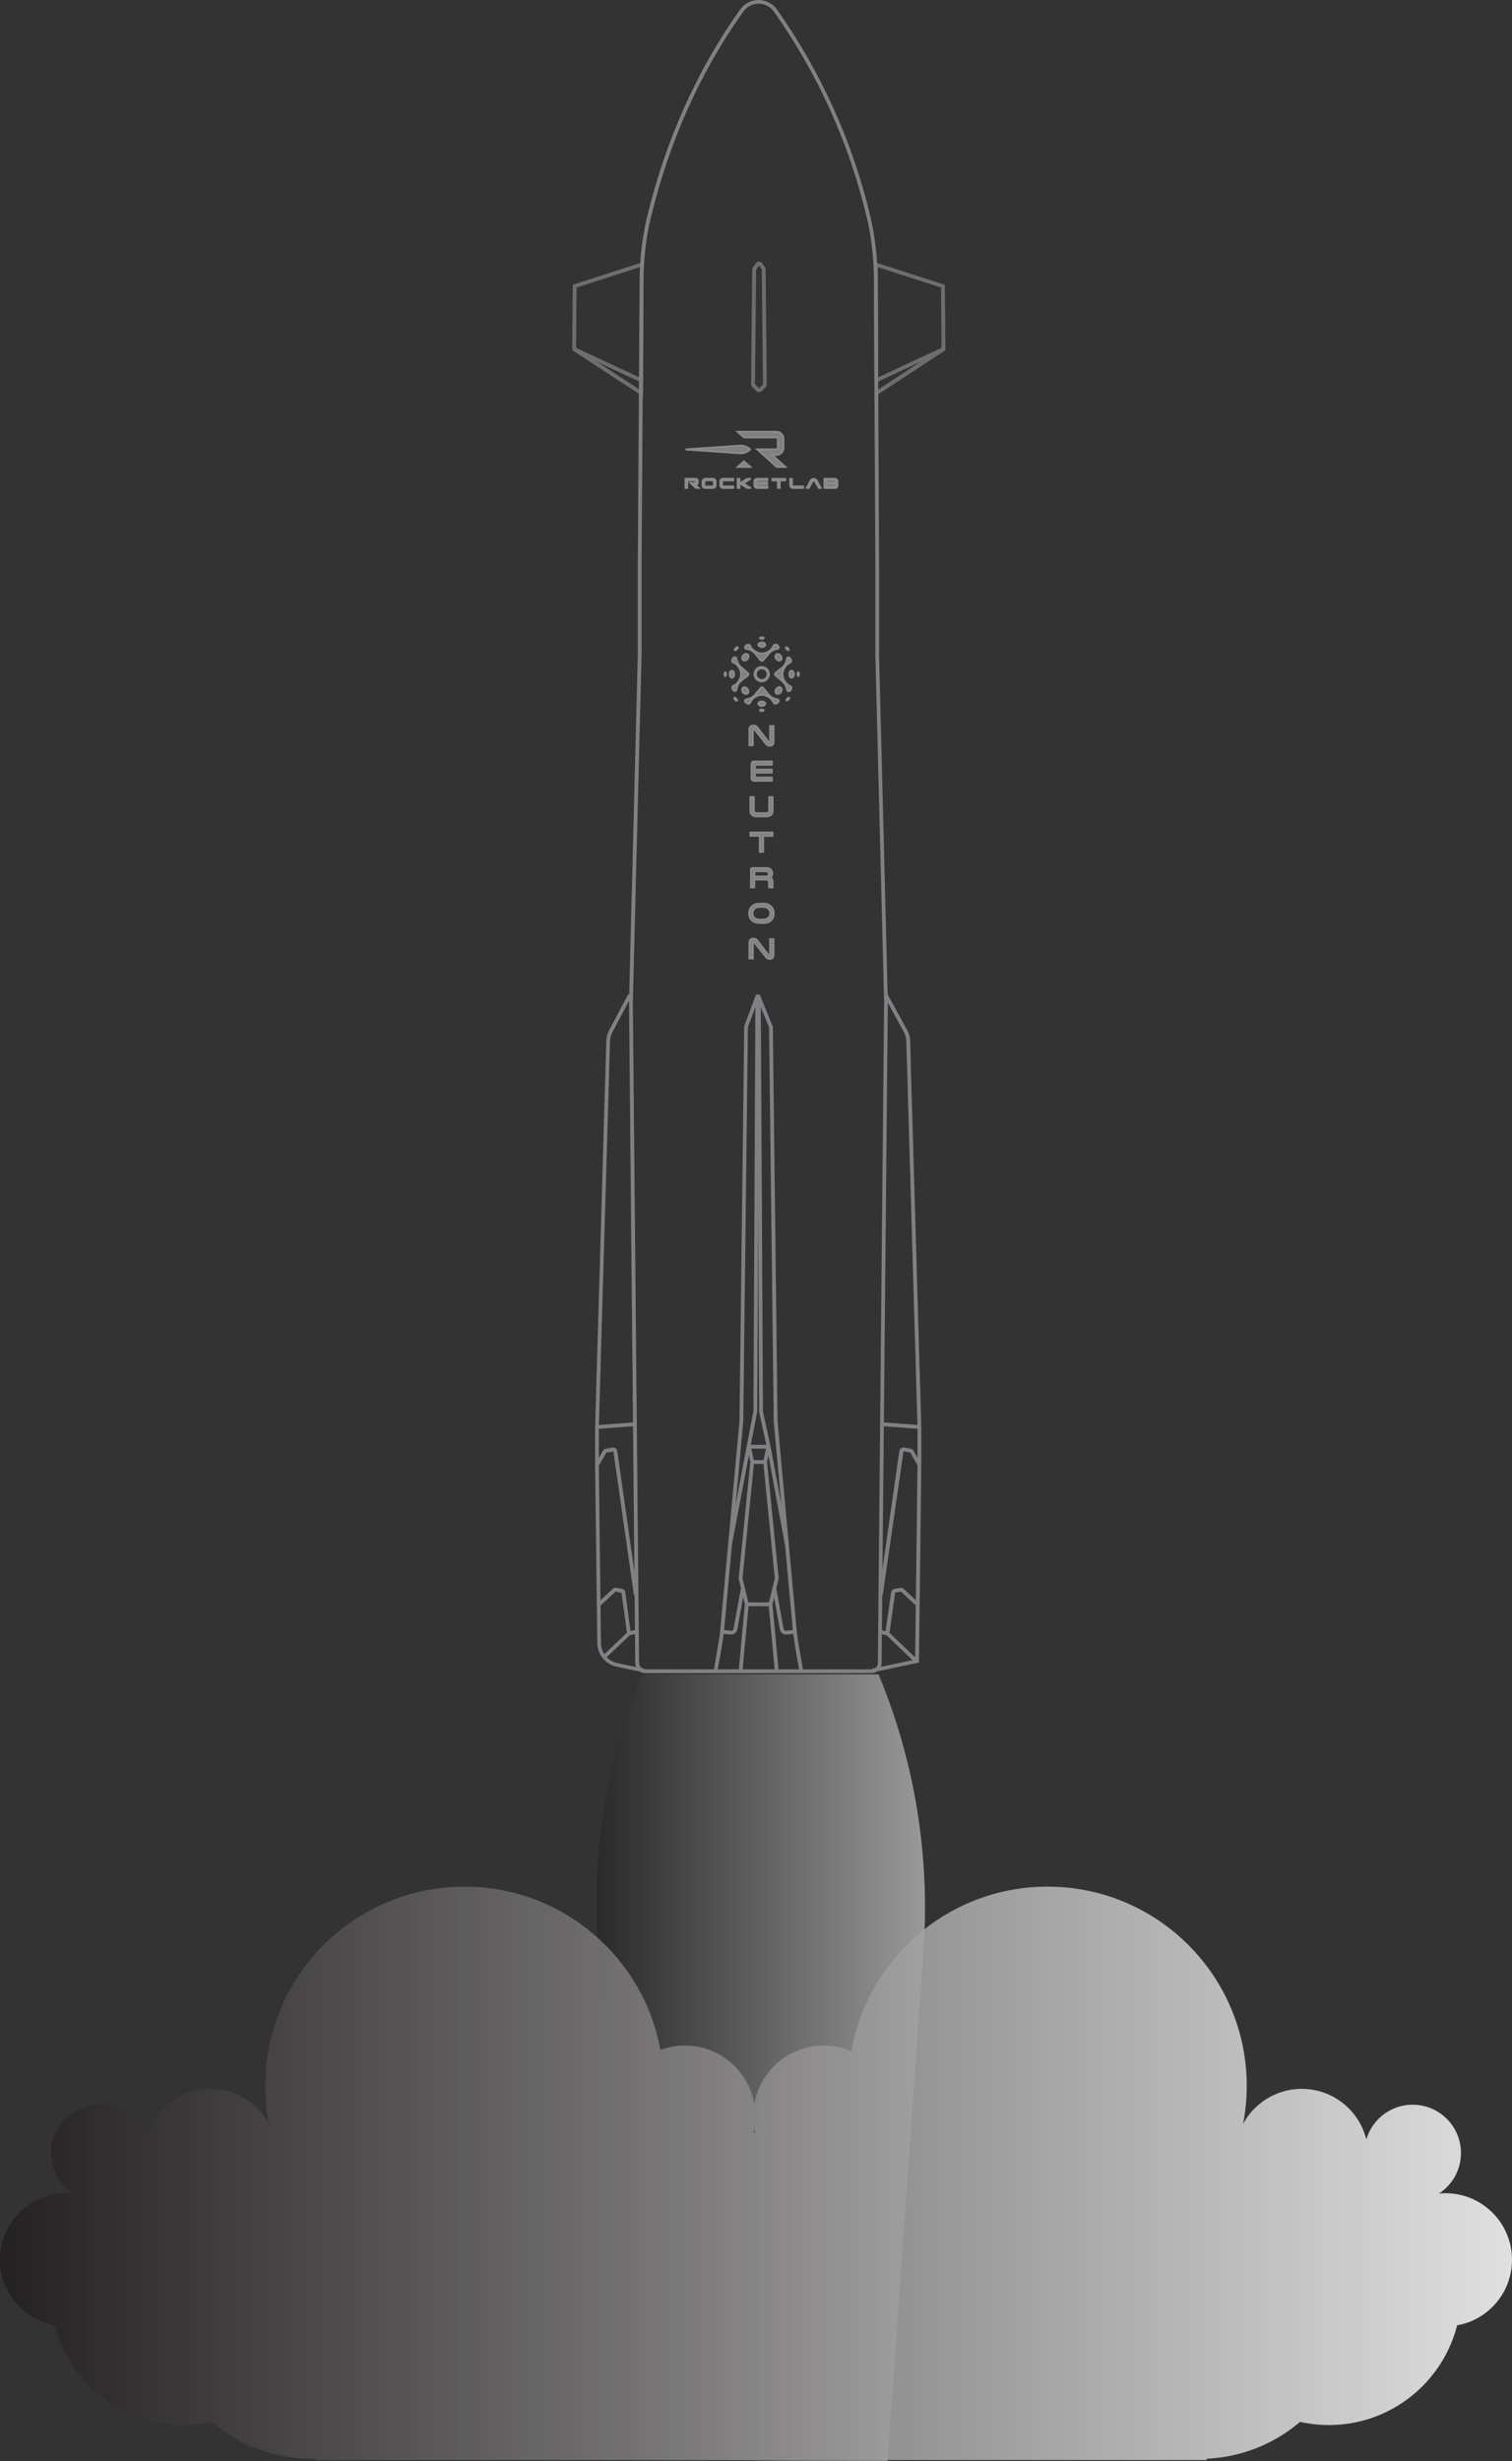 <?xml version="1.0" encoding="UTF-8"?>
<svg id="Layer_2" data-name="Layer 2" xmlns="http://www.w3.org/2000/svg" xmlns:xlink="http://www.w3.org/1999/xlink" viewBox="0 0 198.81 323.44">
  <rect x="0" y="0" width="198.81" height="323.44" fill="#333333" stroke="none"/>
  <defs>
    <style>
      .cls-1, .cls-2, .cls-3, .cls-4 {
        fill: none;
      }

      .cls-2 {
        opacity: .5;
      }

      .cls-3 {
        opacity: .9;
      }

      .cls-5 {
        fill: url(#linear-gradient);
      }

      .cls-6 {
        fill: #8b8a8d;
      }

      .cls-7 {
        fill: #6d6e70;
      }

      .cls-8 {
        fill: gray;
      }

      .cls-9 {
        fill: #808184;
      }

      .cls-10 {
        fill: url(#linear-gradient-8);
      }

      .cls-11 {
        fill: url(#linear-gradient-9);
      }

      .cls-12 {
        fill: url(#linear-gradient-3);
      }

      .cls-13 {
        fill: url(#linear-gradient-4);
      }

      .cls-14 {
        fill: url(#linear-gradient-2);
      }

      .cls-15 {
        fill: url(#linear-gradient-6);
      }

      .cls-16 {
        fill: url(#linear-gradient-7);
      }

      .cls-17 {
        fill: url(#linear-gradient-5);
      }

      .cls-18 {
        fill: url(#linear-gradient-14);
      }

      .cls-19 {
        fill: url(#linear-gradient-15);
      }

      .cls-20 {
        fill: url(#linear-gradient-16);
      }

      .cls-21 {
        fill: url(#linear-gradient-13);
      }

      .cls-22 {
        fill: url(#linear-gradient-12);
      }

      .cls-23 {
        fill: url(#linear-gradient-10);
      }

      .cls-24 {
        fill: url(#linear-gradient-11);
      }

      .cls-4 {
        clip-path: url(#clippath);
      }
    </style>
    <clipPath id="clippath">
      <path class="cls-1" d="m132.4,301.9l-9.44,21.53h-20.51c-6.84-.14-12.42-.14-19.67,0l-15.63-.28-1.72-103.12h66.98v81.86Z"/>
    </clipPath>
    <linearGradient id="linear-gradient" x1="78.44" y1="379.48" x2="121.62" y2="379.48" gradientUnits="userSpaceOnUse">
      <stop offset="0" stop-color="#231f20"/>
      <stop offset="1" stop-color="#fff"/>
    </linearGradient>
    <linearGradient id="linear-gradient-2" x1="-.13" y1="274.13" x2="210.58" y2="274.13" xlink:href="#linear-gradient"/>
    <linearGradient id="linear-gradient-3" x1="-.13" y1="278.09" x2="210.58" y2="278.09" xlink:href="#linear-gradient"/>
    <linearGradient id="linear-gradient-4" x1="-.13" y1="278.09" x2="210.58" y2="278.09" xlink:href="#linear-gradient"/>
    <linearGradient id="linear-gradient-5" x1="-.13" y1="282.95" x2="210.58" y2="282.95" xlink:href="#linear-gradient"/>
    <linearGradient id="linear-gradient-6" x1="-.13" y1="283.27" x2="210.58" y2="283.27" xlink:href="#linear-gradient"/>
    <linearGradient id="linear-gradient-7" x1="-.13" y1="296.98" x2="210.58" y2="296.98" xlink:href="#linear-gradient"/>
    <linearGradient id="linear-gradient-8" x1="-.13" y1="301.3" x2="210.58" y2="301.3" xlink:href="#linear-gradient"/>
    <linearGradient id="linear-gradient-9" x1="-.13" y1="302.67" x2="210.58" y2="302.67" xlink:href="#linear-gradient"/>
    <linearGradient id="linear-gradient-10" x1="-.13" y1="274.13" x2="210.58" y2="274.13" xlink:href="#linear-gradient"/>
    <linearGradient id="linear-gradient-11" x1="-.13" y1="282.95" x2="210.58" y2="282.95" xlink:href="#linear-gradient"/>
    <linearGradient id="linear-gradient-12" x1="-.13" y1="283.27" x2="210.58" y2="283.27" xlink:href="#linear-gradient"/>
    <linearGradient id="linear-gradient-13" x1="-.13" y1="296.98" x2="210.58" y2="296.98" xlink:href="#linear-gradient"/>
    <linearGradient id="linear-gradient-14" x1="-.13" y1="301.3" x2="210.58" y2="301.3" xlink:href="#linear-gradient"/>
    <linearGradient id="linear-gradient-15" x1="-.13" y1="302.67" x2="210.58" y2="302.67" xlink:href="#linear-gradient"/>
    <linearGradient id="linear-gradient-16" x1="-.13" y1="301.8" x2="210.58" y2="301.8" xlink:href="#linear-gradient"/>
  </defs>
  <g id="Layer_4" data-name="Layer 4">
    <g>
      <g class="cls-4">
        <g class="cls-2">
          <path class="cls-5" d="m99.88,196.23l-.26.27c-14.86,15.65-22.52,37.32-20.99,59.38l21.25,306.87,21.55-306.47c1.57-22.37-6.31-44.33-21.55-60.04"/>
        </g>
      </g>
      <g class="cls-3">
        <circle class="cls-14" cx="61.07" cy="274.13" r="26.19"/>
        <circle class="cls-12" cx="90.05" cy="278.09" r="9.27"/>
        <circle class="cls-13" cx="108.32" cy="278.09" r="9.27"/>
        <circle class="cls-17" cx="13.06" cy="282.95" r="6.35"/>
        <circle class="cls-15" cx="27.65" cy="283.27" r="8.75"/>
        <circle class="cls-16" cx="8.75" cy="296.98" r="8.75"/>
        <circle class="cls-10" cx="24.08" cy="301.3" r="17.4"/>
        <circle class="cls-11" cx="41.12" cy="302.67" r="20.48"/>
        <circle class="cls-23" cx="137.74" cy="274.13" r="26.19"/>
        <circle class="cls-24" cx="185.75" cy="282.95" r="6.35"/>
        <circle class="cls-22" cx="171.16" cy="283.27" r="8.75"/>
        <circle class="cls-21" cx="190.06" cy="296.98" r="8.75"/>
        <circle class="cls-18" cx="174.73" cy="301.3" r="17.4"/>
        <circle class="cls-19" cx="157.69" cy="302.67" r="20.48"/>
        <rect class="cls-20" x="41.55" y="280.31" width="117.11" height="42.99"/>
      </g>
      <g>
        <g>
          <g>
            <path class="cls-8" d="m101.7,97.51c0,.16-.04.28-.13.36-.09.08-.2.12-.33.12-.11,0-.21-.02-.28-.04-.07-.03-.14-.08-.19-.14l-1.56-1.96s-.06-.05-.1-.05c-.03,0-.06,0-.08.03-.02.02-.04.04-.04.08v2.04h-.44v-2.12c0-.16.04-.28.13-.35.09-.08.21-.12.36-.12.12,0,.22.02.3.05.08.03.15.09.21.18l1.49,1.93s.07.05.11.05c.06,0,.1-.03.1-.1v-2.05h.44v2.1Z"/>
            <path class="cls-6" d="m101.24,98.12c-.13,0-.24-.02-.33-.05-.09-.04-.17-.1-.24-.18l-1.56-1.96v2.14s-.69,0-.69,0v-2.24c0-.19.06-.35.18-.45.11-.1.26-.15.44-.15.14,0,.25.02.35.06.1.04.19.11.27.22l1.48,1.91v-2.13h.69v2.23c0,.19-.06.34-.17.45-.11.1-.25.16-.41.16Zm-2.14-2.45c.08,0,.15.04.2.1l1.56,1.96s.08.08.14.1c.12.05.35.06.47-.06.06-.06.09-.15.09-.27v-1.98h-.19v1.93c0,.13-.09.22-.22.22-.08,0-.15-.03-.21-.1l-1.49-1.93c-.05-.07-.11-.12-.16-.14-.06-.02-.15-.04-.25-.04-.12,0-.21.03-.28.09-.06.05-.09.14-.09.26v1.99h.19v-1.91c0-.08.03-.14.08-.18.04-.03.1-.05.16-.05Z"/>
          </g>
          <g>
            <path class="cls-8" d="m101.48,100.08v.43h-2.14c-.06,0-.09.03-.09.09v.54h2.22v.41h-2.22v.55c0,.06.03.09.09.09h2.14v.42h-2.31c-.24,0-.36-.12-.36-.35v-1.84c0-.23.12-.34.36-.34h2.3Z"/>
            <path class="cls-6" d="m101.61,102.74h-2.43c-.31,0-.48-.17-.48-.48v-1.84c0-.3.18-.47.48-.47h2.43v.68h-2.23v.38h2.22v.66h-2.22v.39h2.23v.67Zm-2.43-2.53c-.2,0-.23.08-.23.22v1.84c0,.17.06.23.23.23h2.18v-.17h-2.01c-.13,0-.21-.09-.21-.21v-.68h2.22v-.16h-2.22v-.66c0-.13.09-.21.21-.21h2.01v-.18h-2.18Z"/>
          </g>
          <g>
            <path class="cls-8" d="m99.56,107.28c-.16,0-.3-.02-.41-.05-.11-.03-.2-.08-.28-.15-.07-.07-.12-.15-.16-.25-.03-.1-.05-.22-.05-.37v-1.72h.44v1.72c0,.13.03.23.1.3.07.06.17.09.32.09h1.18c.15,0,.26-.03.33-.09.07-.06.1-.16.1-.3v-1.72h.44v1.72c0,.28-.07.49-.21.62-.14.13-.36.19-.68.19h-1.14Z"/>
            <path class="cls-6" d="m100.69,107.41h-1.13c-.17,0-.32-.02-.44-.05-.13-.04-.24-.1-.33-.18-.08-.08-.15-.18-.19-.3-.04-.12-.05-.25-.05-.4v-1.85h.69v1.85c0,.1.02.17.06.21.04.04.12.06.24.06h1.18c.15,0,.21-.03.24-.06.04-.04.06-.1.06-.21v-1.85h.69v1.85c0,.32-.08.55-.25.71-.16.15-.41.23-.77.23Zm-1.9-2.53v1.6c0,.13.01.24.04.33.03.08.07.15.12.2.06.05.13.09.22.12.1.03.23.04.38.04h1.13c.28,0,.48-.05.6-.16.11-.1.17-.28.17-.52v-1.6h-.19v1.6c0,.17-.05.3-.14.39-.09.08-.23.12-.41.12h-1.18c-.18,0-.32-.04-.41-.13-.09-.09-.14-.22-.14-.39v-1.6h-.19Z"/>
          </g>
          <g>
            <path class="cls-8" d="m101.57,109.42v.43h-1.23v2.1h-.44v-2.1h-1.23v-.43h2.9Z"/>
            <path class="cls-6" d="m100.47,112.07h-.69v-2.1h-1.23v-.68h3.15v.68h-1.23v2.1Zm-.44-.25h.19v-2.1h1.23v-.18h-2.65v.18h1.23v2.1Z"/>
          </g>
          <g>
            <path class="cls-8" d="m99.17,116.62h-.43v-2.38c0-.1.06-.16.17-.16h1.81c.17,0,.3.02.4.06.1.04.18.1.24.16.06.06.11.14.14.22.03.08.05.16.05.24,0,.12-.02.23-.07.33-.05.1-.12.19-.23.25.1.04.19.1.24.18.06.08.08.2.08.36v.49c0,.05,0,.1,0,.13,0,.04,0,.07,0,.1h-.44s0-.08,0-.11c0-.03,0-.06,0-.09v-.45c0-.13-.04-.23-.11-.29-.07-.06-.16-.09-.28-.09h-1.56v1.03Zm1.51-1.42c.09,0,.16-.01.21-.04.05-.03.09-.06.13-.11.05-.06.07-.13.07-.21s-.02-.15-.07-.21c-.03-.04-.07-.07-.13-.1-.05-.02-.12-.04-.2-.04h-1.44s-.07.02-.07.07v.64h1.51Z"/>
            <path class="cls-6" d="m101.72,116.74h-.7v-.11s-.02-.08-.02-.11v-.55c0-.1-.02-.16-.07-.2-.05-.04-.11-.06-.2-.06h-1.43v1.03h-.68v-2.5c0-.17.11-.28.29-.28h1.81c.19,0,.33.02.45.07.11.05.21.12.28.19.07.08.12.16.16.26.04.1.06.19.06.28,0,.14-.03.27-.08.38-.03.07-.07.13-.12.18.05.04.09.08.12.13.07.11.11.25.11.43v.49c0,.05,0,.1,0,.13,0,.03,0,.06,0,.09l.02.15Zm-.47-.25h.19s0-.07,0-.11v-.49c0-.13-.02-.23-.06-.29-.04-.06-.1-.1-.18-.13l-.25-.09.23-.14c.09-.05.15-.12.18-.19.04-.09.06-.18.06-.28,0-.06-.01-.12-.04-.19-.03-.07-.06-.13-.11-.18-.05-.05-.12-.1-.2-.14-.08-.03-.2-.05-.35-.05h-1.81s-.04,0-.04,0v2.28s.18,0,.18,0v-1.03h1.68c.14,0,.26.04.36.12.1.08.15.22.15.39v.53Zm-.56-1.17h-1.63v-.77c0-.11.08-.19.2-.19h1.44c.11,0,.19.02.26.05.07.03.12.08.17.13.07.09.1.18.1.29s-.03.2-.1.29c-.04.06-.1.1-.17.14-.07.04-.16.06-.27.06Zm-1.38-.25h1.38c.08,0,.12-.01.15-.03.04-.02.07-.04.09-.07.03-.04.05-.08.05-.13s-.02-.09-.05-.14c-.02-.02-.05-.05-.08-.06-.02-.01-.07-.02-.15-.02h-1.38v.46Z"/>
          </g>
          <g>
            <path class="cls-8" d="m98.9,119.1c.07-.06.14-.12.21-.16.07-.04.15-.08.23-.11.08-.03.18-.05.28-.06.1-.01.21-.02.34-.02h.34c.13,0,.24,0,.34.02.1.01.19.03.28.06.08.03.16.06.23.11.07.04.14.1.21.16.12.11.22.25.28.4s.1.33.1.52-.03.37-.1.53-.16.29-.28.41c-.07.06-.14.11-.21.16-.07.04-.15.08-.23.1-.08.03-.18.04-.28.06-.1.01-.21.02-.34.02h-.34c-.13,0-.24,0-.34-.02-.1-.01-.19-.03-.28-.06-.08-.03-.16-.06-.23-.1-.07-.04-.14-.09-.21-.16-.12-.11-.22-.25-.28-.4-.07-.16-.1-.33-.1-.52s.03-.37.1-.52c.07-.15.16-.29.28-.4Zm2.4.93c0-.13-.03-.25-.08-.37-.05-.11-.13-.21-.22-.28-.07-.06-.16-.11-.25-.14s-.22-.05-.37-.05h-.49c-.15,0-.27.02-.37.05-.1.03-.18.08-.25.14-.09.08-.17.17-.22.28-.05.11-.08.23-.08.37,0,.11.02.22.06.32.04.1.1.19.17.26.07.08.17.14.28.19.11.05.25.07.41.07h.52c.16,0,.3-.02.41-.07.11-.05.2-.11.28-.19.07-.07.13-.16.17-.26.04-.1.06-.21.06-.32Z"/>
            <path class="cls-6" d="m100.29,121.41h-.34c-.13,0-.25,0-.36-.02-.11-.01-.21-.04-.3-.06-.09-.03-.18-.07-.26-.11-.08-.05-.16-.11-.23-.17-.13-.12-.24-.27-.31-.45-.07-.17-.11-.37-.11-.57s.04-.4.11-.57c.07-.17.18-.32.31-.44h0c.07-.07.15-.13.23-.17.08-.05.17-.09.26-.12s.19-.05.3-.07c.11-.01.23-.02.36-.02h.34c.13,0,.25,0,.36.02.11.01.21.04.3.07.09.03.18.07.26.12.08.05.15.11.23.17.13.12.24.27.31.44.07.17.11.36.11.57s-.04.4-.11.58c-.07.17-.18.33-.32.45-.07.07-.15.13-.23.17-.08.05-.17.09-.26.11-.09.03-.19.05-.3.06-.1.01-.22.02-.36.02Zm-.34-2.53c-.12,0-.23,0-.33.02-.09.01-.18.03-.25.05-.07.02-.14.06-.21.09-.06.04-.13.09-.19.14h0c-.11.1-.19.22-.25.36s-.09.3-.09.47.03.33.09.48c.06.14.15.26.25.36.06.06.12.1.19.14.06.04.13.07.21.09.08.02.16.04.25.05.09.01.2.02.33.02h.34c.12,0,.23,0,.33-.02.09-.01.17-.03.25-.05.07-.02.14-.05.2-.09.06-.04.13-.08.19-.14.11-.1.19-.22.25-.36.06-.14.09-.3.09-.48s-.03-.34-.09-.47c-.06-.14-.14-.26-.25-.36-.06-.06-.13-.11-.19-.14-.06-.04-.13-.07-.21-.1-.08-.02-.16-.04-.25-.05-.1-.01-.2-.02-.33-.02h-.34Zm.43,2.11h-.52c-.18,0-.33-.03-.46-.08-.12-.05-.23-.13-.32-.22-.08-.09-.15-.19-.19-.3-.05-.11-.07-.24-.07-.37,0-.15.03-.29.09-.42.06-.13.15-.24.26-.33.08-.07.18-.12.29-.16.11-.04.25-.06.41-.06h.49c.16,0,.3.02.41.06.11.04.21.09.29.16.11.09.2.2.26.33.06.13.09.27.09.42,0,.13-.02.25-.07.37-.05.11-.11.22-.2.3-.09.09-.19.16-.32.22-.13.05-.28.08-.46.08Zm-.51-1.68c-.13,0-.25.01-.33.04-.08.03-.16.07-.22.12-.08.07-.14.15-.19.24-.05.1-.07.2-.07.31,0,.1.02.19.05.27.04.09.08.16.14.22.07.07.14.12.24.16.09.04.21.06.36.06h.52c.14,0,.27-.02.36-.06s.17-.09.24-.16c.06-.06.11-.14.15-.22.04-.09.05-.17.05-.27,0-.12-.02-.22-.07-.31-.05-.1-.11-.18-.19-.24-.06-.05-.13-.09-.22-.12-.08-.03-.2-.04-.33-.04h-.49Z"/>
          </g>
          <g>
            <path class="cls-8" d="m101.7,125.52c0,.16-.04.28-.13.36-.09.08-.2.12-.33.12-.11,0-.21-.01-.28-.04-.07-.03-.14-.08-.19-.14l-1.56-1.96s-.06-.05-.1-.05c-.03,0-.06,0-.08.03-.02.02-.04.04-.04.08v2.04h-.44v-2.12c0-.16.04-.28.13-.35.09-.08.21-.12.36-.12.12,0,.22.02.3.05.08.03.15.09.21.18l1.49,1.93s.07.05.11.05c.06,0,.1-.03.1-.1v-2.05h.44v2.1Z"/>
            <path class="cls-6" d="m101.24,126.13c-.13,0-.24-.02-.33-.05-.09-.04-.17-.1-.24-.18l-1.56-1.96v2.14s-.69,0-.69,0v-2.24c0-.19.06-.35.18-.45.11-.1.26-.15.44-.15.14,0,.25.02.35.06.1.04.19.11.27.22l1.48,1.91v-2.13h.69v2.23c0,.19-.06.34-.17.45-.11.1-.25.16-.41.16Zm-2.14-2.45c.08,0,.15.04.2.1l1.56,1.96s.08.08.14.1c.12.05.35.07.48-.05.06-.06.09-.15.09-.27v-1.98h-.19v1.93c0,.13-.09.22-.22.22-.08,0-.15-.03-.21-.1l-1.49-1.93c-.05-.07-.11-.12-.16-.14-.06-.02-.15-.04-.25-.04-.12,0-.21.03-.28.09-.06.05-.09.14-.09.26v1.99h.19v-1.91c0-.08.03-.14.09-.18.04-.03.1-.05.15-.05Z"/>
          </g>
        </g>
        <g>
          <g>
            <path class="cls-8" d="m100.63,84.73c0,.17-.2.3-.45.3s-.45-.13-.45-.3.2-.3.45-.3.45.13.45.3"/>
            <path class="cls-6" d="m100.17,85.15c-.32,0-.58-.19-.58-.42s.25-.42.58-.42.58.19.58.42-.25.42-.58.42Zm0-.6c-.19,0-.33.09-.33.17s.14.17.33.17.33-.09.33-.17-.14-.17-.33-.17Z"/>
          </g>
          <g>
            <path class="cls-8" d="m100.42,83.85c0,.05-.11.09-.25.09s-.25-.04-.25-.09.11-.09.25-.09.25.04.25.09"/>
            <ellipse class="cls-6" cx="100.17" cy="83.85" rx=".37" ry=".22"/>
          </g>
          <g>
            <path class="cls-8" d="m99.72,92.48c0-.17.2-.3.45-.3s.45.13.45.3-.2.3-.45.3-.45-.13-.45-.3"/>
            <path class="cls-6" d="m100.17,92.9c-.32,0-.58-.19-.58-.42s.25-.42.58-.42.58.19.58.42-.25.42-.58.42Zm0-.6c-.19,0-.33.09-.33.17s.14.17.33.17.33-.09.33-.17-.14-.17-.33-.17Z"/>
          </g>
          <g>
            <path class="cls-8" d="m99.93,93.35c0-.05.11-.09.25-.09s.25.04.25.09-.11.09-.25.09-.25-.04-.25-.09"/>
            <ellipse class="cls-6" cx="100.17" cy="93.35" rx=".37" ry=".22"/>
          </g>
          <g>
            <path class="cls-8" d="m104.09,89.05c-.17,0-.3-.2-.3-.45s.13-.45.3-.45.3.2.3.45-.13.45-.3.45"/>
            <path class="cls-6" d="m104.09,89.18c-.24,0-.42-.25-.42-.58s.19-.58.42-.58.42.25.42.58-.19.58-.42.58Zm0-.91c-.08,0-.17.14-.17.33s.09.33.17.33.17-.14.17-.33-.09-.33-.17-.33Z"/>
          </g>
          <g>
            <path class="cls-8" d="m104.96,88.85c-.05,0-.09-.11-.09-.25s.04-.25.09-.25.09.11.09.25-.04.25-.09.25"/>
            <ellipse class="cls-6" cx="104.96" cy="88.6" rx=".22" ry=".37"/>
          </g>
          <g>
            <path class="cls-8" d="m103.36,85.08s.14.01.24.11c.1.1.15.2.11.24-.04.04-.14-.01-.24-.11s-.15-.2-.11-.24"/>
            <path class="cls-6" d="m103.67,85.57c-.12,0-.25-.11-.3-.16-.16-.16-.2-.32-.11-.42h0c.09-.09.26-.05.42.11.05.05.16.17.16.3,0,.05-.02.09-.05.12-.03.03-.07.05-.12.05h0Z"/>
          </g>
          <g>
            <path class="cls-8" d="m96.24,88.14c.17,0,.3.2.3.45s-.13.45-.3.45-.3-.2-.3-.45.13-.45.3-.45"/>
            <path class="cls-6" d="m96.24,89.18c-.24,0-.42-.25-.42-.58s.19-.58.42-.58.42.25.42.58-.19.58-.42.58Zm0-.91c-.08,0-.17.14-.17.33s.09.33.17.33.17-.14.17-.33-.09-.33-.17-.33Z"/>
          </g>
          <g>
            <path class="cls-8" d="m95.36,88.35c.05,0,.09.11.09.25s-.04.25-.09.25-.09-.11-.09-.25.04-.25.09-.25"/>
            <path class="cls-6" d="m95.36,88.97c-.13,0-.22-.15-.22-.37s.08-.37.22-.37.22.15.22.37-.08.37-.22.37Z"/>
          </g>
          <g>
            <path class="cls-8" d="m96.91,92.07s-.14-.01-.24-.11-.15-.2-.11-.24c.04-.04.14.01.24.11.1.1.15.2.11.24"/>
            <path class="cls-6" d="m96.88,92.21c-.12,0-.25-.11-.3-.16-.16-.16-.2-.32-.11-.42.03-.03.07-.05.12-.05h0c.12,0,.25.11.3.16.05.05.16.17.16.3,0,.05-.02.09-.05.12-.03.03-.07.05-.12.05h0Z"/>
          </g>
          <g>
            <path class="cls-8" d="m103.76,91.71s-.01.14-.11.24c-.1.1-.2.15-.24.11-.04-.04.01-.14.11-.24.1-.1.2-.15.24-.11"/>
            <path class="cls-6" d="m103.45,92.19h0s-.09-.02-.12-.05c-.03-.03-.05-.07-.05-.12,0-.12.11-.25.16-.3.05-.05.17-.16.29-.16h0s.09.02.12.05c.03.03.05.07.05.12,0,.12-.11.25-.16.3-.05.05-.17.16-.3.16Z"/>
          </g>
          <g>
            <path class="cls-8" d="m101.95,92.45c-.13,0-.2-.06-.25-.17-.1-.26-.28-.46-.5-.62-.23-.17-.49-.29-.78-.34-.29-.06-.58-.01-.85.11-.34.15-.64.36-.84.69-.03.06-.06.12-.09.18-.05.12-.12.18-.25.18-.18,0-.33-.08-.41-.24-.09-.16,0-.3.17-.33.45-.06.83-.27,1.12-.63.25-.3.5-.59.75-.89.09-.11.23-.11.32,0,.24.29.47.58.71.87.29.36.68.56,1.13.62.17.02.25.15.18.3-.07.15-.25.27-.42.26"/>
            <path class="cls-6" d="m98.41,92.6h-.01c-.23,0-.41-.11-.52-.3-.06-.11-.07-.23-.02-.32.05-.1.15-.17.29-.19.42-.06.76-.25,1.04-.58.21-.25.42-.5.63-.74l.12-.15c.07-.08.16-.12.25-.12h0c.1,0,.19.05.25.13.21.25.41.5.62.76l.09.11c.27.33.61.51,1.05.57.12.02.22.08.27.17.05.09.05.2,0,.31-.09.2-.31.34-.53.34h0c-.18,0-.3-.09-.36-.25-.08-.21-.23-.4-.46-.56-.23-.16-.47-.27-.73-.32-.25-.05-.51-.01-.77.1-.37.16-.62.37-.78.64-.03.05-.05.1-.08.16-.06.17-.18.26-.36.26Zm.36-.75c-.18.09-.38.15-.6.19-.05,0-.08.03-.1.05-.02.03,0,.07.01.09.06.11.17.17.31.17.06,0,.1-.01.13-.1.03-.07.06-.14.09-.2.04-.07.09-.14.15-.21Zm2.8-.02c.11.12.19.25.24.4.03.07.06.09.13.09h0c.12,0,.26-.08.3-.19,0-.02.02-.06,0-.09-.01-.02-.04-.04-.09-.04-.22-.03-.42-.09-.6-.17Zm-1.38-1.39s-.04.01-.06.04l-.12.15c-.21.25-.42.49-.63.74-.01.01-.02.03-.03.04.06-.03.12-.06.18-.09.31-.14.62-.18.92-.12.19.04.38.1.55.2-.01-.02-.03-.03-.04-.05l-.09-.11c-.21-.25-.41-.5-.62-.76-.02-.02-.04-.04-.06-.04h0Z"/>
          </g>
          <g>
            <path class="cls-8" d="m96.3,90.45c0-.21.04-.27.18-.33.29-.12.51-.34.67-.6.15-.24.26-.49.29-.77.03-.27-.02-.53-.13-.78-.15-.34-.36-.63-.69-.82-.04-.03-.09-.06-.14-.07-.18-.04-.22-.18-.19-.33.02-.14.09-.25.22-.32.16-.1.31-.03.34.15.06.4.22.74.51,1.01.23.21.47.4.7.6.1.08.19.16.29.25.11.09.1.23,0,.32-.3.24-.59.48-.89.73-.34.29-.53.66-.59,1.1-.02.13-.08.22-.18.23-.08,0-.15-.02-.21-.08-.11-.09-.17-.21-.17-.29"/>
            <path class="cls-6" d="m96.66,90.94c-.09,0-.18-.04-.27-.11-.13-.11-.21-.26-.22-.38h0c0-.25.06-.37.25-.45.25-.1.45-.28.62-.55.16-.25.25-.48.27-.72.03-.24-.01-.47-.12-.72-.16-.36-.37-.6-.64-.76-.05-.03-.08-.05-.11-.05-.22-.05-.33-.23-.29-.47.03-.18.12-.32.27-.41.12-.07.24-.08.34-.03.1.05.17.15.19.28.06.39.21.7.47.94.16.15.33.29.49.43l.5.42c.08.07.12.16.12.25,0,.1-.05.19-.13.25l-.31.25c-.19.16-.39.31-.58.47-.31.26-.49.6-.55,1.02-.04.28-.22.33-.29.34-.01,0-.03,0-.04,0Zm-.23-.5s.04.13.13.2c.06.05.09.05.12.05.02,0,.06,0,.07-.12.03-.21.08-.4.17-.57-.12.1-.24.18-.38.24-.08.03-.1.04-.1.21Zm.92-2.69c.03.05.05.11.08.16.13.29.18.57.14.85-.03.21-.1.43-.21.65,0,0,.02-.01.02-.02.19-.16.39-.32.58-.48l.31-.25s.04-.04.04-.06c0-.03-.02-.05-.03-.06l-.5-.42c-.14-.12-.29-.24-.43-.37Zm-.69-1.25s-.05,0-.08.03c-.09.05-.14.13-.16.24-.03.16.05.18.1.19.06.01.11.04.16.07.09.05.17.1.24.17-.09-.18-.15-.38-.19-.6,0-.05-.02-.08-.04-.09,0,0-.01,0-.02,0Z"/>
          </g>
          <g>
            <path class="cls-8" d="m103.68,90.81c-.1,0-.18-.06-.19-.17-.03-.19-.08-.37-.15-.54-.13-.29-.34-.51-.59-.71-.26-.22-.51-.44-.77-.66-.11-.09-.1-.23,0-.32.29-.24.58-.48.87-.71.35-.29.55-.67.61-1.12.02-.18.15-.26.31-.18.17.08.29.31.24.5-.02.07-.05.13-.12.15-.26.09-.46.26-.62.48-.19.25-.32.54-.37.85-.05.28,0,.55.11.81.16.36.38.67.74.87.04.02.07.04.11.05.15.06.2.13.19.29-.02.17-.1.3-.25.38-.03.02-.07.02-.11.03"/>
            <path class="cls-6" d="m103.67,90.94c-.17-.01-.28-.11-.31-.27-.03-.19-.08-.36-.15-.51-.13-.29-.35-.5-.55-.66-.19-.16-.38-.32-.57-.48l-.2-.17c-.08-.07-.12-.16-.12-.25s.05-.19.13-.25l.87-.71c.32-.26.5-.6.56-1.04.02-.13.08-.23.17-.28.09-.05.21-.05.32,0,.23.1.37.4.31.64-.04.15-.13.22-.2.24-.22.07-.4.22-.56.44-.19.25-.31.52-.35.8-.04.24,0,.48.1.74.17.39.39.65.68.81.03.02.06.03.1.04.2.08.29.21.27.42-.02.22-.13.39-.32.48-.04.02-.07.03-.1.03h-.07Zm-.25-.94s.02.04.03.06c.08.17.13.36.16.57,0,.03.01.05.06.06h.01s.03-.01.04-.02c.11-.06.17-.15.19-.28,0-.09,0-.12-.11-.16-.04-.02-.08-.04-.12-.06-.09-.05-.18-.11-.26-.18Zm-.45-2.22s-.02.02-.04.03l-.87.71s-.04.04-.04.06.01.04.03.06l.2.17c.19.16.38.32.57.48.05.04.1.08.15.13-.03-.06-.06-.12-.09-.18-.13-.29-.17-.59-.12-.88.03-.2.1-.4.2-.59Zm.69-1.27s-.02,0-.03,0c-.02.01-.04.05-.05.09-.03.21-.08.41-.17.59.13-.12.28-.2.44-.25,0,0,.03-.01.04-.06.03-.13-.05-.3-.17-.35-.01,0-.04-.02-.06-.02Z"/>
          </g>
          <g>
            <path class="cls-8" d="m98.4,84.72c.14,0,.2.05.26.18.11.26.3.46.53.62.25.17.52.3.83.34.26.04.5,0,.74-.1.35-.15.66-.35.86-.69.04-.06.06-.12.09-.18.04-.12.12-.18.25-.17.17,0,.31.08.4.22.1.17.02.31-.17.34-.45.06-.82.27-1.1.62-.24.29-.49.58-.73.86-.09.11-.22.11-.31,0-.24-.28-.47-.56-.7-.84-.3-.37-.68-.57-1.14-.63-.21-.03-.29-.18-.17-.36.08-.12.24-.21.39-.21"/>
            <path class="cls-6" d="m100.18,86.97h0c-.09,0-.18-.04-.25-.12l-.07-.08c-.21-.25-.42-.51-.63-.77-.28-.34-.62-.53-1.06-.59-.14-.02-.25-.09-.3-.2-.05-.11-.03-.23.04-.35.1-.16.3-.26.49-.26h0c.18,0,.3.08.37.26.09.22.25.41.48.57.26.18.51.28.78.32.22.03.45,0,.67-.09.38-.16.63-.36.8-.64.03-.05.06-.11.08-.17.06-.17.18-.26.35-.26,0,0,.01,0,.02,0,.22.01.39.11.5.28.07.12.08.23.04.34-.05.1-.16.17-.29.19-.42.06-.75.25-1.02.58-.18.21-.36.43-.54.64l-.19.23c-.07.08-.16.12-.25.12Zm-.81-1.19s.04.04.06.07c.21.26.42.51.63.76l.07.08s.03.03.06.03h0s.04-.01.06-.04l.19-.23c.18-.21.36-.42.54-.63.01-.02.03-.03.04-.05-.07.04-.14.07-.21.1-.26.11-.54.15-.8.11-.21-.03-.42-.1-.63-.21Zm2.56-.94c-.05,0-.09.02-.11.09-.03.07-.06.14-.1.21-.04.07-.09.13-.14.2.18-.09.37-.15.58-.18.05,0,.09-.03.1-.05.01-.02,0-.06-.02-.1-.06-.1-.16-.16-.29-.16,0,0,0,0-.01,0Zm-3.53,0c-.11,0-.23.06-.28.15-.03.04-.04.09-.03.11.01.03.05.05.11.05.21.03.4.08.58.17-.1-.12-.18-.24-.24-.38-.04-.09-.06-.1-.14-.1h0Z"/>
          </g>
          <g>
            <path class="cls-8" d="m97.58,90.64c0-.26.21-.4.45-.31.22.09.38.33.36.56-.01.21-.19.34-.4.29-.24-.06-.42-.3-.42-.54"/>
            <path class="cls-6" d="m98.1,91.32s-.08,0-.12-.01c-.3-.07-.52-.36-.52-.66,0-.17.07-.31.19-.39.12-.08.28-.09.43-.03.27.11.46.4.44.68,0,.14-.07.26-.18.33-.07.05-.16.08-.25.08Zm-.21-.89s-.07,0-.1.03c-.05.03-.08.1-.08.18h0c0,.19.15.37.33.42.06.02.12,0,.17-.03.04-.03.07-.08.07-.15.01-.17-.12-.37-.28-.43-.04-.02-.07-.02-.11-.02Z"/>
          </g>
          <g>
            <path class="cls-8" d="m102.78,90.64c0,.24-.17.47-.39.53-.23.07-.42-.07-.42-.31,0-.23.19-.47.41-.54.23-.07.41.08.41.32"/>
            <path class="cls-6" d="m102.27,91.31c-.1,0-.19-.03-.26-.08-.11-.08-.17-.22-.17-.37,0-.28.23-.58.5-.66.15-.04.29-.02.39.06.11.08.17.22.17.38h0c0,.29-.21.57-.48.65-.05.02-.1.02-.15.02Zm.21-.88s-.05,0-.07.01c-.17.05-.31.24-.32.42,0,.08.02.14.07.17.05.04.12.04.19.02.17-.05.3-.23.3-.41,0-.08-.02-.14-.07-.18-.03-.02-.06-.03-.1-.03Z"/>
          </g>
          <g>
            <path class="cls-8" d="m98.41,86.26c0,.25-.2.5-.45.55-.21.04-.38-.12-.37-.33,0-.22.17-.43.37-.51.24-.09.45.05.45.29"/>
            <path class="cls-6" d="m97.9,86.94c-.1,0-.2-.04-.28-.1-.1-.09-.16-.22-.15-.37.01-.27.2-.53.45-.62.15-.06.32-.04.44.04.12.08.18.21.18.37h0c0,.31-.25.61-.55.67-.03,0-.06,0-.09,0Zm.21-.88s-.07,0-.1.02c-.16.06-.28.23-.29.4,0,.07.02.13.07.17.04.04.1.05.15.04.19-.04.35-.24.35-.43h0c0-.07-.03-.13-.07-.16-.03-.02-.07-.03-.11-.03Z"/>
          </g>
          <g>
            <path class="cls-8" d="m102.26,85.94c.23,0,.47.22.5.47,0,.06,0,.13,0,.19-.04.16-.18.24-.34.21-.27-.05-.5-.36-.45-.62.03-.15.14-.25.3-.25"/>
            <path class="cls-6" d="m102.48,86.94s-.06,0-.09,0c-.17-.03-.33-.14-.43-.29-.1-.15-.14-.32-.12-.47.04-.21.2-.35.42-.35h0c.29,0,.58.27.62.58.01.09,0,.17-.01.23-.05.19-.21.31-.4.31Zm-.22-.87c-.09,0-.16.05-.17.15-.02.09.01.19.08.29.07.1.17.17.27.19.09.02.17-.02.2-.12,0-.04.01-.09,0-.14-.02-.18-.21-.36-.38-.36h0Z"/>
          </g>
          <g>
            <path class="cls-8" d="m96.96,85.06s.03.03.03.05c-.01.1-.22.31-.32.32-.04,0-.06,0-.06-.06.02-.11.2-.29.31-.31,0,0,.01,0,.04,0"/>
            <path class="cls-6" d="m96.66,85.56c-.07,0-.11-.03-.13-.05-.03-.03-.05-.08-.04-.15.03-.16.25-.38.41-.41h.12s.06.06.06.06h0s.05.07.04.13c-.02.16-.27.41-.43.43,0,0-.02,0-.03,0Z"/>
          </g>
          <g>
            <path class="cls-8" d="m96.97,85.07s-.01.14-.11.24-.2.15-.24.11c-.04-.04.01-.14.11-.24.1-.1.2-.15.24-.11"/>
            <path class="cls-6" d="m96.66,85.56s-.09-.02-.12-.05c-.09-.09-.05-.26.11-.42.05-.05.17-.16.3-.16h0s.09.02.12.05c.03.03.05.07.05.12,0,.12-.11.25-.16.3-.1.1-.21.16-.3.16Z"/>
          </g>
          <g>
            <path class="cls-8" d="m100.16,87.83c-.43,0-.78.35-.78.78s.35.78.78.78.78-.35.78-.78-.35-.78-.78-.78m0,1.72c-.52,0-.94-.42-.94-.94s.42-.94.94-.94.94.42.94.94-.42.94-.94.94"/>
            <path class="cls-6" d="m100.16,89.67c-.59,0-1.07-.48-1.07-1.07s.48-1.07,1.07-1.07,1.07.48,1.07,1.07-.48,1.07-1.07,1.07Zm0-1.72c-.36,0-.65.29-.65.65s.29.65.65.65.65-.29.65-.65-.29-.65-.65-.65Z"/>
          </g>
        </g>
        <g id="Back_RL_Logo" data-name="Back RL Logo">
          <g>
            <path class="cls-8" d="m98.63,59.06h0c-.36-.35-.87-.53-1.38-.49l-7.12.49,7.11.5c.52.04,1.03-.15,1.39-.5"/>
            <path class="cls-6" d="m97.37,59.69s-.09,0-.14,0l-7.11-.5v-.25l7.12-.49c.55-.04,1.08.15,1.47.52l.09.09-.09.1c-.36.35-.84.54-1.35.54Zm-5.44-.63l5.32.37c.43.03.87-.1,1.2-.37-.33-.27-.77-.4-1.19-.37l-5.33.37Z"/>
          </g>
          <g>
            <path class="cls-8" d="m106.34,64.13s0,0,0,0l.48-.86c.04-.06.1-.1.18-.1h0c.08,0,.14.04.18.1l.48.86s0,0,0,0h.25s0,0,0-.01l-.54-.96c-.08-.14-.22-.22-.38-.22h0c-.16,0-.3.08-.38.22l-.54.96s0,.01,0,.01h.24Z"/>
            <path class="cls-6" d="m107.92,64.25h-.31l-.04-.05-.5-.88s-.11-.05-.14,0l-.52.93h-.4s-.08-.13-.08-.13l.57-1.03c.1-.18.29-.28.49-.28s.39.11.49.28l.58,1.03-.07.13h-.08Z"/>
          </g>
          <g>
            <path class="cls-8" d="m93.75,62.93c.1,0,.18.03.24.1.07.07.1.15.1.24v.51c0,.1-.03.18-.1.24-.07.07-.15.1-.24.1h-1.03c-.09,0-.17-.03-.24-.1-.07-.07-.1-.15-.1-.24v-.51c0-.1.03-.18.1-.24.07-.07.15-.1.24-.1h1.03Zm.1.31s-.01-.05-.03-.07c-.02-.02-.04-.03-.07-.03h-1.03s-.05.01-.07.03c-.02.02-.03.04-.03.07v.58s.01.05.03.07c.02.02.04.03.07.03h1.03s.05-.01.07-.03c.02-.02.03-.04.03-.07v-.58Z"/>
            <path class="cls-6" d="m93.75,64.25h-1.03c-.13,0-.24-.05-.33-.14-.09-.09-.14-.2-.14-.33v-.51c0-.13.05-.24.14-.33.09-.09.2-.14.33-.14h1.03c.13,0,.24.05.33.14.09.09.14.2.14.33v.51c0,.13-.05.24-.14.33-.09.09-.2.14-.33.14Zm-.02-1h-1s.02.57.02.57l1-.02-.02-.54Zm0-.02h0s0,0,0,0Z"/>
          </g>
          <g>
            <path class="cls-8" d="m96.41,63.92s0,0,0,0c0,0,0,0,0,0v.18s0,0,0,0c0,0,0,0,0,0h-1.36c-.1,0-.18-.03-.24-.1-.07-.07-.1-.15-.1-.24v-.51c0-.09.03-.18.1-.24.07-.07.15-.1.24-.1h1.36s0,0,0,0c0,0,0,0,0,0v.18s0,0,0,0c0,0,0,0,0,0h-1.36s-.05.01-.07.03c-.02.02-.03.04-.03.07v.58s.01.05.03.07c.02.02.04.03.07.03h1.36Z"/>
            <path class="cls-6" d="m96.41,64.25h-1.36c-.13,0-.24-.05-.33-.14-.09-.09-.14-.2-.14-.33v-.51c0-.13.05-.24.14-.33.09-.09.2-.14.33-.14h1.41l.08.08v.3s-.07.08-.07.08h-.06s-1.33,0-1.33,0v.54h1.39l.08.08v.29s-.07.08-.07.08h-.06Z"/>
          </g>
          <g>
            <path class="cls-8" d="m99.44,63.43h1.42s0,0,0,0c0,0,0,0,0,0v.18s0,0,0,0c0,0,0,0,0,0h-1.42v.19s0,.05.03.07c.02.02.04.03.07.03h1.36s0,0,0,0c0,0,0,0,0,0v.18s0,0,0,0c0,0,0,0,0,0h-1.36c-.09,0-.18-.03-.24-.1-.07-.07-.1-.15-.1-.24v-.51c0-.09.03-.18.1-.24.07-.07.15-.1.24-.1h1.36s0,0,0,0c0,0,0,0,0,0v.18s0,0,0,0c0,0,0,0,0,0h-1.36s-.05.01-.07.03c-.02.02-.03.04-.03.07v.19Z"/>
            <path class="cls-6" d="m100.9,64.25h-1.36c-.13,0-.24-.05-.33-.14-.09-.09-.14-.2-.14-.33v-.51c0-.13.05-.24.14-.33.09-.09.2-.14.33-.14h1.41l.08.08v.3s-.07.08-.07.08h-.06s-1.33,0-1.33,0v.04h1.36l.07.08v.29s-.07.08-.07.08h-.06s-1.3,0-1.3,0v.04h1.39l.08.08v.29s-.07.08-.07.08h-.06Z"/>
          </g>
          <g>
            <polygon class="cls-8" points="101.55 62.94 101.55 62.94 101.56 62.93 103.24 62.93 103.25 62.94 103.25 62.94 103.25 63.13 103.25 63.14 103.24 63.14 102.52 63.14 102.52 64.12 102.52 64.12 102.51 64.13 102.29 64.13 102.29 64.12 102.28 64.12 102.28 63.14 101.56 63.14 101.55 63.14 101.55 63.13 101.55 62.94"/>
            <polygon class="cls-6" points="102.51 64.25 102.24 64.25 102.16 64.18 102.16 64.12 102.16 63.26 101.51 63.26 101.43 63.19 101.42 62.89 101.5 62.81 101.56 62.81 103.3 62.81 103.38 62.89 103.38 63.18 103.3 63.26 103.24 63.26 102.65 63.26 102.65 64.17 102.57 64.25 102.51 64.25"/>
          </g>
          <g>
            <path class="cls-8" d="m105.61,64.12s0,0,0,0c0,0,0,0,0,0h-1.36c-.09,0-.18-.03-.24-.1-.07-.07-.1-.15-.1-.24v-.84s0,0,0,0c0,0,0,0,0,0h.22s0,0,0,0c0,0,0,0,0,0v.88s.01.05.03.07c.02.02.04.03.07.03h1.36s0,0,0,0c0,0,0,0,0,0v.19Z"/>
            <path class="cls-6" d="m105.6,64.25h-1.36c-.13,0-.24-.05-.33-.14-.09-.09-.14-.2-.14-.33v-.89l.08-.08h.33s.08.07.08.07v.06s0,.86,0,.86h1.39l.08.08v.3s-.07.08-.07.08h-.06Z"/>
          </g>
          <g>
            <path class="cls-8" d="m110.12,63.27v.02c0,.09-.03.17-.1.24.07.07.1.15.1.24v.02c0,.09-.03.17-.1.24-.07.07-.15.1-.24.1h-1.36s0,0,0,0c0,0,0,0,0,0v-1.18s0,0,0,0c0,0,0,0,0,0h1.36c.09,0,.17.03.24.1.07.07.1.15.1.24m-1.47-.14v.29h1.13s.05-.01.07-.03c.02-.02.03-.04.03-.07v-.09s-.01-.05-.03-.07c-.02-.02-.04-.03-.07-.03h-1.13Zm1.23.68v-.08s-.01-.05-.03-.07c-.02-.02-.04-.03-.07-.03h-1.13v.29h1.13s.05,0,.07-.03c.02-.02.03-.04.03-.07"/>
            <path class="cls-6" d="m109.77,64.25h-1.41l-.08-.08v-.06s0-1.24,0-1.24l.09-.07h.05s1.36,0,1.36,0c.13,0,.24.05.33.14.09.09.14.2.14.33v.02c0,.09-.02.17-.06.24.04.07.06.15.06.24,0,.15-.05.26-.14.35-.09.09-.2.14-.33.14Zm-.02-.43h.12-.12Zm-.98-.02h.98v-.04h-.98v.04Zm0-.5h.98v-.04h-.98v.04Z"/>
          </g>
          <g>
            <polygon class="cls-8" points="97 61.37 98.64 61.37 97.82 60.63 97 61.37"/>
            <path class="cls-6" d="m98.97,61.49h-2.3l1.15-1.03,1.15,1.03Zm-1.64-.25h.99l-.49-.44-.5.44Z"/>
          </g>
          <g>
            <path class="cls-8" d="m102.06,59.06h-2.49l2.57,2.31h1.11l-1.74-1.57h.55c.52,0,.95-.42.95-.95v-1.16c0-.52-.42-.95-.95-.95h-5.07l.82.74h4.24c.11,0,.21.09.21.21v1.16c0,.11-.09.21-.21.21Z"/>
            <path class="cls-6" d="m103.58,61.49h-1.49l-2.84-2.56h2.82s.08-.04.08-.08v-1.16s-.04-.08-.08-.08h-4.29l-1.1-.99h5.39c.59,0,1.07.48,1.07,1.07v1.16c0,.59-.48,1.07-1.07,1.07h-.23l1.74,1.57Zm-1.39-.25h.74l-1.74-1.57h.88c.45,0,.82-.37.82-.82v-1.16c0-.45-.37-.82-.82-.82h-4.74l.54.49h4.2c.18,0,.33.15.33.33v1.16c0,.18-.15.33-.33.33h-2.16l2.29,2.06Z"/>
          </g>
          <g>
            <path class="cls-8" d="m91.38,63.69h.1c.15,0,.27-.12.27-.27v-.23c0-.15-.12-.27-.27-.27h-1.35v1.2h.24v-.99h1.12s.03.01.03.03v.3s-.01.03-.03.03h-.7l.71.64h.34l-.47-.43Z"/>
            <path class="cls-6" d="m90.5,64.25h-.49v-1.45h1.47c.22,0,.39.18.39.39v.23c0,.15-.09.29-.22.35l.52.47h-.72l-.96-.87v.87Zm0-.89h.9v-.1h-.9v.1Z"/>
          </g>
          <g>
            <path class="cls-8" d="m98.6,64.13h.04s0,0,0-.01l-.05-.03-.87-.56.86-.55.05-.03s0-.01,0-.01h-.06,0s-.31,0-.31,0c0,0,0,0-.01,0l-.8.48h-.23s0-.47,0-.47c0,0,0-.01-.01-.01h-.2s-.01,0-.01.01v1.17s0,.01.01.01h.2s.01,0,.01-.01v-.48h.23l.8.48s0,0,.01,0h.31s0,0,0,0h.02s0,0,0,0Z"/>
            <polygon class="cls-6" points="98.63 64.25 98.21 64.25 98.16 64.21 97.42 63.76 97.35 63.76 97.35 64.24 97.21 64.25 96.88 64.25 96.87 64.12 96.87 62.82 97.01 62.81 97.34 62.81 97.35 62.94 97.35 63.29 97.42 63.29 98.22 62.81 98.26 62.81 98.72 62.81 98.78 62.99 98.65 63.08 97.96 63.53 98.78 64.06 98.74 64.25 98.63 64.25"/>
          </g>
        </g>
        <g>
          <g>
            <path class="cls-7" d="m84.57,52.13l-9.33-6.12.07-8.59,9.32-3-.06,17.7Zm-8.82-6.39l8.33,5.46.05-16.09-8.32,2.68-.06,7.95Z"/>
            <path class="cls-7" d="m114.98,52.13l-.06-17.7,9.32,3,.07,8.59-9.33,6.12Zm.44-17.02l.05,16.09,8.33-5.46-.06-7.95-8.32-2.68Z"/>
            <path class="cls-7" d="m99.8,51.52c-.13,0-.26-.05-.36-.15l-.53-.53c-.1-.09-.15-.23-.15-.37l.15-15.03c0-.1.03-.2.09-.28l.38-.56c.19-.28.65-.28.84,0l.36.52c.06.09.09.19.09.29l.15,15.11c0,.14-.06.27-.15.37l-.5.49c-.1.1-.23.14-.36.14Zm-.21-16.77l.21.14-.38.56-.15,15.03.54.54.51-.49-.15-15.12-.36-.52-.22-.14Z"/>
            <rect class="cls-7" x="79.67" y="43.06" width=".5" height="9.76" transform="translate(2.72 100.14) rotate(-65.02)"/>
            <rect class="cls-7" x="114.7" y="47.69" width="9.76" height=".5" transform="translate(-9.06 54.95) rotate(-24.96)"/>
          </g>
          <path class="cls-9" d="m114.59,219.88h-29.72c-.73,0-1.33-.59-1.34-1.31l-.82-86.9,1.15-45.53v-11.63l.25-37.8c.02-2.88.36-5.69,1.01-8.35,2.42-9.94,6.47-18.99,12.04-26.89l.14-.19c.57-.81,1.46-1.28,2.44-1.28h0c.98,0,1.87.47,2.45,1.28,5.81,8.28,9.93,17.4,12.23,27.1.63,2.64.96,5.42.98,8.27l.02,2.87.17,34.99v11.63l1.15,45.52-.82,86.91c0,.72-.61,1.31-1.34,1.31Zm-14.96-.5h14.96c.46,0,.83-.37.84-.82l.82-86.9-1.15-45.51v-11.64l-.19-37.86c-.02-2.81-.34-5.55-.96-8.16-2.29-9.64-6.38-18.7-12.16-26.93-.48-.68-1.22-1.07-2.04-1.07h0c-.82,0-1.56.39-2.04,1.07l-.14.19c-5.54,7.85-9.56,16.84-11.96,26.72-.64,2.62-.97,5.4-1,8.24l-.02,1.9-.23,35.9v11.63l-1.15,45.53.82,86.89c0,.45.38.82.84.82h14.76Z"/>
          <path class="cls-9" d="m114.76,219.79l-.1-.49,5.67-1.2.31-25.59v-4.98s-1.47-50.7-1.47-50.7c-.01-.42-.12-.83-.32-1.2l-2.61-4.77.44-.24,2.61,4.77c.24.44.37.93.38,1.42l1.47,50.7v4.99s-.31,25.99-.31,25.99l-6.06,1.28Z"/>
          <path class="cls-9" d="m116.05,209.62l-.49-.07,2.69-18.85c.02-.14.09-.27.21-.36.12-.09.26-.12.41-.1l.87.15c.16.03.29.12.38.26l1,1.74-.43.25-1-1.74-.89-.17-2.73,18.88Z"/>
          <rect class="cls-9" x="118.23" y="184.91" width=".5" height="4.89" transform="translate(-77.24 291.42) rotate(-85.69)"/>
          <path class="cls-9" d="m116.45,214.88c-.05,0-.1,0-.15-.02l-.53-.15.14-.48.53.15.73-5.11c.03-.23.21-.42.44-.46l.75-.13c.17-.03.34.02.46.13l2.05,1.91-.34.37-2.05-1.91-.78.12-.71,5.11c-.02.16-.11.29-.24.38-.09.06-.19.09-.29.09Z"/>
          <rect class="cls-9" x="118.3" y="213.78" width=".5" height="5.31" transform="translate(-119.79 152.46) rotate(-46.26)"/>
          <path class="cls-9" d="m84.64,219.79l-3.54-.75c-1.49-.31-2.54-1.59-2.56-3.11l-.29-23.41v-4.98s1.47-50.71,1.47-50.71c.01-.49.14-.98.37-1.42l2.51-4.74.44.23-2.51,4.74c-.19.37-.3.78-.32,1.2l-1.47,50.71v4.97s.28,23.41.28,23.41c.02,1.28.9,2.37,2.16,2.63l3.54.75-.1.49Z"/>
          <path class="cls-9" d="m83.35,209.62l-2.69-18.85-.91.11-1.03,1.76-.43-.25,1-1.74c.08-.14.22-.23.38-.26l.87-.15c.14-.02.29,0,.41.1.12.09.2.22.21.36l2.69,18.84-.49.07Z"/>
          <rect class="cls-9" x="78.47" y="187.1" width="4.89" height=".5" transform="translate(-13.67 6.52) rotate(-4.25)"/>
          <path class="cls-9" d="m82.94,214.88c-.1,0-.2-.03-.29-.09-.13-.09-.22-.22-.24-.38l-.68-5.08-.78-.16-2.09,1.92-.34-.37,2.05-1.91c.12-.11.29-.17.46-.14l.75.13c.23.04.41.22.44.46l.68,5.08.58-.12.14.48-.53.15s-.1.02-.15.02Z"/>
          <polygon class="cls-9" points="79.58 217.97 79.24 217.61 82.59 214.42 82.94 214.78 79.58 217.97"/>
          <g>
            <polygon class="cls-9" points="105.11 219.6 104.5 216.11 104.29 214.67 101.74 186.84 101.12 134.99 99.66 131.45 98.34 134.98 97.73 186.82 95.17 214.66 94.86 216.66 94.34 219.6 93.85 219.51 94.36 216.58 94.67 214.6 97.23 186.79 97.86 134.85 99.4 130.71 99.9 130.71 101.62 134.93 102.24 186.81 104.79 214.62 104.99 216.03 105.6 219.51 105.11 219.6"/>
            <polygon class="cls-9" points="97.62 219.63 97.13 219.58 97.94 210.84 97.12 207.44 97.13 207.4 98.66 192.11 98.47 191.25 96.22 203.11 95.73 203.02 98.2 189.96 98.69 189.95 99.16 192.08 97.63 207.4 98.45 210.8 97.62 219.63"/>
            <polygon class="cls-9" points="101.88 219.63 101.06 210.8 101.88 207.4 100.35 192.08 100.81 189.95 101.3 189.96 103.71 202.98 103.22 203.07 101.04 191.27 100.85 192.11 102.39 207.44 101.57 210.84 102.38 219.58 101.88 219.63"/>
            <polygon class="cls-9" points="98.69 190.05 98.2 189.96 99.07 185.46 99.33 130.96 99.83 130.96 99.57 185.51 98.69 190.05"/>
            <polygon class="cls-9" points="100.8 190.06 99.82 185.56 99.53 130.96 100.03 130.96 100.32 185.51 101.29 189.95 100.8 190.06"/>
            <rect class="cls-9" x="98.39" y="189.88" width="2.61" height=".5"/>
            <rect class="cls-9" x="98.94" y="191.89" width="1.6" height=".5"/>
            <path class="cls-9" d="m96.15,214.81s-.05,0-.08,0l-1.25-.13.05-.5,1.25.13c.16.01.31-.1.34-.28l.97-5.36.49.09-.97,5.36c-.07.4-.42.69-.8.69Z"/>
            <path class="cls-9" d="m103.34,214.81c-.39,0-.73-.28-.8-.69l-.97-5.36.49-.09.97,5.36c.03.18.17.3.34.28l1.24-.13.05.5-1.24.13s-.06,0-.08,0Z"/>
            <rect class="cls-9" x="98.19" y="210.59" width="3.14" height=".5"/>
          </g>
        </g>
      </g>
    </g>
  </g>
</svg>